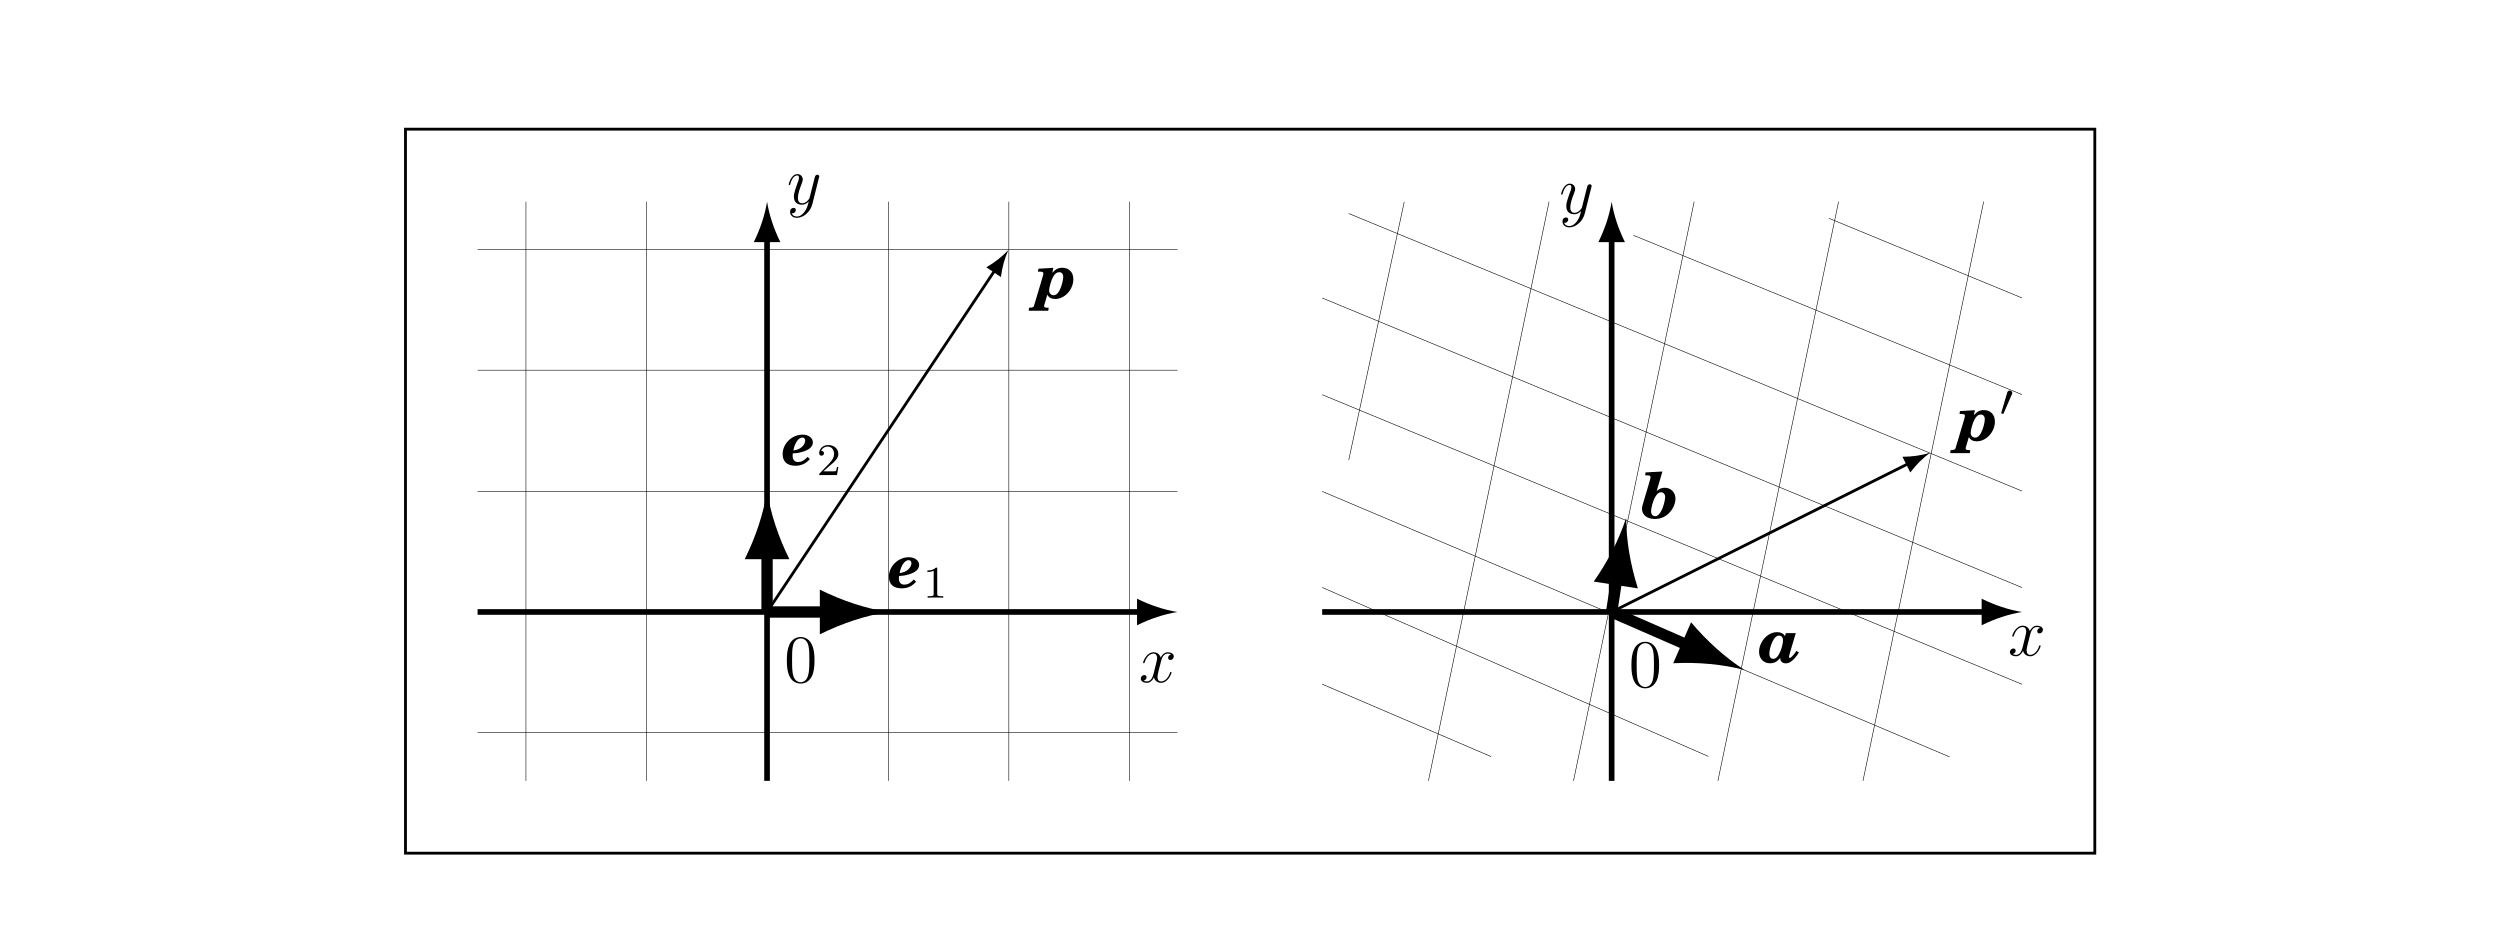 <?xml version="1.0" encoding="UTF-8"?>
<svg xmlns="http://www.w3.org/2000/svg" xmlns:xlink="http://www.w3.org/1999/xlink" width="440.45pt" height="163.76pt" viewBox="0 0 440.45 163.76" version="1.2">
<defs>
<g>
<symbol overflow="visible" id="glyph0-0">
<path style="stroke:none;" d=""/>
</symbol>
<symbol overflow="visible" id="glyph0-1">
<path style="stroke:none;" d="M 5.359 -3.828 C 5.359 -4.812 5.297 -5.781 4.859 -6.688 C 4.375 -7.688 3.516 -7.953 2.922 -7.953 C 2.234 -7.953 1.391 -7.609 0.938 -6.609 C 0.609 -5.859 0.484 -5.109 0.484 -3.828 C 0.484 -2.672 0.578 -1.797 1 -0.938 C 1.469 -0.031 2.297 0.25 2.922 0.25 C 3.953 0.25 4.547 -0.375 4.906 -1.062 C 5.328 -1.953 5.359 -3.125 5.359 -3.828 Z M 2.922 0.016 C 2.531 0.016 1.75 -0.203 1.531 -1.5 C 1.406 -2.219 1.406 -3.125 1.406 -3.969 C 1.406 -4.953 1.406 -5.828 1.594 -6.531 C 1.797 -7.344 2.406 -7.703 2.922 -7.703 C 3.375 -7.703 4.062 -7.438 4.297 -6.406 C 4.453 -5.719 4.453 -4.781 4.453 -3.969 C 4.453 -3.172 4.453 -2.266 4.312 -1.531 C 4.094 -0.219 3.328 0.016 2.922 0.016 Z M 2.922 0.016 "/>
</symbol>
<symbol overflow="visible" id="glyph1-0">
<path style="stroke:none;" d=""/>
</symbol>
<symbol overflow="visible" id="glyph1-1">
<path style="stroke:none;" d="M 5.672 -4.875 C 5.281 -4.812 5.141 -4.516 5.141 -4.297 C 5.141 -4 5.359 -3.906 5.531 -3.906 C 5.891 -3.906 6.141 -4.219 6.141 -4.547 C 6.141 -5.047 5.562 -5.266 5.062 -5.266 C 4.344 -5.266 3.938 -4.547 3.828 -4.328 C 3.547 -5.219 2.812 -5.266 2.594 -5.266 C 1.375 -5.266 0.734 -3.703 0.734 -3.438 C 0.734 -3.391 0.781 -3.328 0.859 -3.328 C 0.953 -3.328 0.984 -3.406 1 -3.453 C 1.406 -4.781 2.219 -5.031 2.562 -5.031 C 3.094 -5.031 3.203 -4.531 3.203 -4.25 C 3.203 -3.984 3.125 -3.703 2.984 -3.125 L 2.578 -1.5 C 2.406 -0.781 2.062 -0.125 1.422 -0.125 C 1.359 -0.125 1.062 -0.125 0.812 -0.281 C 1.25 -0.359 1.344 -0.719 1.344 -0.859 C 1.344 -1.094 1.156 -1.25 0.938 -1.25 C 0.641 -1.25 0.328 -0.984 0.328 -0.609 C 0.328 -0.109 0.891 0.125 1.406 0.125 C 1.984 0.125 2.391 -0.328 2.641 -0.828 C 2.828 -0.125 3.438 0.125 3.875 0.125 C 5.094 0.125 5.734 -1.453 5.734 -1.703 C 5.734 -1.766 5.688 -1.812 5.625 -1.812 C 5.516 -1.812 5.5 -1.75 5.469 -1.656 C 5.141 -0.609 4.453 -0.125 3.906 -0.125 C 3.484 -0.125 3.266 -0.438 3.266 -0.922 C 3.266 -1.188 3.312 -1.375 3.5 -2.156 L 3.922 -3.797 C 4.094 -4.5 4.5 -5.031 5.062 -5.031 C 5.078 -5.031 5.422 -5.031 5.672 -4.875 Z M 5.672 -4.875 "/>
</symbol>
<symbol overflow="visible" id="glyph1-2">
<path style="stroke:none;" d="M 3.141 1.344 C 2.828 1.797 2.359 2.203 1.766 2.203 C 1.625 2.203 1.047 2.172 0.875 1.625 C 0.906 1.641 0.969 1.641 0.984 1.641 C 1.344 1.641 1.594 1.328 1.594 1.047 C 1.594 0.781 1.359 0.688 1.188 0.688 C 0.984 0.688 0.578 0.828 0.578 1.406 C 0.578 2.016 1.094 2.438 1.766 2.438 C 2.969 2.438 4.172 1.344 4.5 0.016 L 5.672 -4.656 C 5.688 -4.703 5.719 -4.781 5.719 -4.859 C 5.719 -5.031 5.562 -5.156 5.391 -5.156 C 5.281 -5.156 5.031 -5.109 4.938 -4.75 L 4.047 -1.234 C 4 -1.016 4 -0.984 3.891 -0.859 C 3.656 -0.531 3.266 -0.125 2.688 -0.125 C 2.016 -0.125 1.953 -0.781 1.953 -1.094 C 1.953 -1.781 2.281 -2.703 2.609 -3.562 C 2.734 -3.906 2.812 -4.078 2.812 -4.312 C 2.812 -4.812 2.453 -5.266 1.859 -5.266 C 0.766 -5.266 0.328 -3.531 0.328 -3.438 C 0.328 -3.391 0.375 -3.328 0.453 -3.328 C 0.562 -3.328 0.578 -3.375 0.625 -3.547 C 0.906 -4.547 1.359 -5.031 1.828 -5.031 C 1.938 -5.031 2.141 -5.031 2.141 -4.641 C 2.141 -4.328 2.016 -3.984 1.828 -3.531 C 1.25 -1.953 1.25 -1.562 1.25 -1.281 C 1.25 -0.141 2.062 0.125 2.656 0.125 C 3 0.125 3.438 0.016 3.844 -0.438 L 3.859 -0.422 C 3.688 0.281 3.562 0.75 3.141 1.344 Z M 3.141 1.344 "/>
</symbol>
<symbol overflow="visible" id="glyph2-0">
<path style="stroke:none;" d=""/>
</symbol>
<symbol overflow="visible" id="glyph2-1">
<path style="stroke:none;" d="M 4.391 -1.406 C 3.734 -0.734 3.281 -0.5 2.703 -0.5 C 2.109 -0.5 1.75 -0.891 1.75 -1.531 C 1.75 -1.656 1.75 -1.719 1.766 -2.016 C 2.422 -2.047 2.906 -2.125 3.422 -2.281 C 4.688 -2.641 5.312 -3.203 5.312 -3.984 C 5.312 -4.75 4.531 -5.328 3.5 -5.328 C 1.625 -5.328 -0.016 -3.734 -0.016 -1.906 C -0.016 -0.562 0.781 0.156 2.25 0.156 C 3.266 0.156 4.078 -0.219 4.781 -1.016 Z M 1.875 -2.531 C 2.125 -3.891 2.781 -4.812 3.469 -4.812 C 3.766 -4.812 3.953 -4.609 3.953 -4.281 C 3.953 -3.672 3.406 -3 2.641 -2.719 C 2.422 -2.641 2.234 -2.594 1.875 -2.531 Z M 1.875 -2.531 "/>
</symbol>
<symbol overflow="visible" id="glyph2-2">
<path style="stroke:none;" d="M 3.031 -5.312 L 0.406 -5.156 L 0.328 -4.641 L 0.594 -4.641 C 1.141 -4.641 1.281 -4.578 1.281 -4.297 C 1.281 -4.172 1.219 -3.953 1.109 -3.578 L -0.172 0.719 C -0.391 1.484 -0.391 1.484 -0.484 1.562 C -0.578 1.656 -0.891 1.719 -1.188 1.719 L -1.234 1.719 L -1.312 2.25 L 2.141 2.25 L 2.219 1.719 L 2.047 1.719 C 1.609 1.719 1.406 1.641 1.406 1.438 C 1.406 1.328 1.406 1.328 1.594 0.719 L 1.969 -0.562 C 2.281 -0.062 2.703 0.172 3.375 0.172 C 5.047 0.172 6.562 -1.484 6.562 -3.312 C 6.562 -4.531 5.812 -5.328 4.609 -5.328 C 3.922 -5.328 3.406 -5.062 2.859 -4.438 Z M 4.078 -4.547 C 4.5 -4.547 4.781 -4.234 4.781 -3.734 C 4.781 -3.109 4.5 -2.078 4.141 -1.359 C 3.828 -0.75 3.484 -0.484 3.062 -0.484 C 2.641 -0.484 2.297 -0.844 2.297 -1.297 C 2.297 -1.875 2.656 -3.109 3 -3.734 C 3.328 -4.297 3.656 -4.547 4.078 -4.547 Z M 4.078 -4.547 "/>
</symbol>
<symbol overflow="visible" id="glyph2-3">
<path style="stroke:none;" d="M 4.891 -5.156 L 4.734 -4.625 C 4.469 -5.094 4 -5.328 3.344 -5.328 C 1.703 -5.328 0.172 -3.656 0.172 -1.859 C 0.172 -0.672 0.969 0.156 2.094 0.156 C 2.859 0.156 3.375 -0.125 3.906 -0.812 C 3.906 -0.562 3.906 -0.547 3.938 -0.453 C 4.031 -0.094 4.406 0.172 4.844 0.172 C 5.406 0.172 5.906 -0.125 6.453 -0.734 C 6.75 -1.078 7 -1.422 7.188 -1.75 L 6.75 -2.031 C 6.344 -1.375 5.781 -0.781 5.594 -0.781 C 5.516 -0.781 5.438 -0.875 5.438 -0.953 C 5.438 -1.031 5.438 -1.031 5.547 -1.469 L 6.641 -5.156 Z M 3.703 -4.719 C 4.109 -4.719 4.391 -4.391 4.391 -3.906 C 4.391 -3.344 4.156 -2.422 3.812 -1.703 C 3.5 -0.984 3.094 -0.625 2.656 -0.625 C 2.25 -0.625 1.984 -0.969 1.984 -1.5 C 1.984 -2.094 2.203 -2.984 2.531 -3.656 C 2.875 -4.375 3.25 -4.719 3.703 -4.719 Z M 3.703 -4.719 "/>
</symbol>
<symbol overflow="visible" id="glyph2-4">
<path style="stroke:none;" d="M 3.906 -8.188 L 0.938 -8.031 L 0.859 -7.516 L 1.125 -7.516 C 1.688 -7.516 1.812 -7.438 1.812 -7.172 C 1.812 -7.047 1.781 -6.922 1.641 -6.438 L 0.562 -2.797 C 0.328 -2 0.312 -1.969 0.312 -1.609 C 0.312 -0.531 1.219 0.172 2.578 0.172 C 3.5 0.172 4.297 -0.141 4.969 -0.766 C 5.734 -1.484 6.203 -2.484 6.203 -3.422 C 6.203 -4.5 5.391 -5.328 4.328 -5.328 C 3.797 -5.328 3.391 -5.172 2.891 -4.75 Z M 3.672 -4.531 C 4.078 -4.531 4.391 -4.188 4.391 -3.703 C 4.391 -3.219 4.125 -2.172 3.859 -1.562 C 3.5 -0.75 3.078 -0.312 2.641 -0.312 C 2.203 -0.312 1.906 -0.656 1.906 -1.156 C 1.906 -1.719 2.188 -2.812 2.531 -3.516 C 2.875 -4.203 3.234 -4.531 3.672 -4.531 Z M 3.672 -4.531 "/>
</symbol>
<symbol overflow="visible" id="glyph3-0">
<path style="stroke:none;" d=""/>
</symbol>
<symbol overflow="visible" id="glyph3-1">
<path style="stroke:none;" d="M 2.5 -5.078 C 2.5 -5.297 2.484 -5.297 2.266 -5.297 C 1.938 -4.984 1.516 -4.797 0.766 -4.797 L 0.766 -4.531 C 0.984 -4.531 1.406 -4.531 1.875 -4.734 L 1.875 -0.656 C 1.875 -0.359 1.844 -0.266 1.094 -0.266 L 0.812 -0.266 L 0.812 0 C 1.141 -0.031 1.828 -0.031 2.188 -0.031 C 2.547 -0.031 3.234 -0.031 3.562 0 L 3.562 -0.266 L 3.281 -0.266 C 2.531 -0.266 2.5 -0.359 2.5 -0.656 Z M 2.5 -5.078 "/>
</symbol>
<symbol overflow="visible" id="glyph3-2">
<path style="stroke:none;" d="M 2.25 -1.625 C 2.375 -1.75 2.703 -2.016 2.844 -2.125 C 3.328 -2.578 3.797 -3.016 3.797 -3.734 C 3.797 -4.688 3 -5.297 2.016 -5.297 C 1.047 -5.297 0.422 -4.578 0.422 -3.859 C 0.422 -3.469 0.734 -3.422 0.844 -3.422 C 1.016 -3.422 1.266 -3.531 1.266 -3.844 C 1.266 -4.25 0.859 -4.25 0.766 -4.25 C 1 -4.844 1.531 -5.031 1.922 -5.031 C 2.656 -5.031 3.047 -4.406 3.047 -3.734 C 3.047 -2.906 2.469 -2.297 1.516 -1.344 L 0.516 -0.297 C 0.422 -0.219 0.422 -0.203 0.422 0 L 3.562 0 L 3.797 -1.422 L 3.547 -1.422 C 3.531 -1.266 3.469 -0.875 3.375 -0.719 C 3.328 -0.656 2.719 -0.656 2.594 -0.656 L 1.172 -0.656 Z M 2.25 -1.625 "/>
</symbol>
<symbol overflow="visible" id="glyph4-0">
<path style="stroke:none;" d=""/>
</symbol>
<symbol overflow="visible" id="glyph4-1">
<path style="stroke:none;" d="M 2.109 -3.781 C 2.156 -3.875 2.188 -3.938 2.188 -4.016 C 2.188 -4.281 1.938 -4.453 1.719 -4.453 C 1.406 -4.453 1.312 -4.172 1.281 -4.062 L 0.266 -0.625 C 0.234 -0.531 0.234 -0.516 0.234 -0.5 C 0.234 -0.438 0.281 -0.422 0.359 -0.391 C 0.516 -0.328 0.531 -0.328 0.547 -0.328 C 0.562 -0.328 0.609 -0.328 0.672 -0.469 Z M 2.109 -3.781 "/>
</symbol>
</g>
</defs>
<g id="surface1">
<path style="fill:none;stroke-width:4.981;stroke-linecap:butt;stroke-linejoin:miter;stroke:rgb(0%,0%,0%);stroke-opacity:1;stroke-miterlimit:10;" d="M 714.375 134.475 L 3690.625 134.475 L 3690.625 1410.022 L 714.375 1410.022 Z M 714.375 134.475 " transform="matrix(0.1,0,0,-0.1,0,163.76)"/>
<path style=" stroke:none;fill-rule:nonzero;fill:rgb(0%,0%,0%);fill-opacity:1;" d="M 207.441 107.82 C 205.07 108.211 202.695 108.992 200.324 110.16 L 200.324 108.316 L 84.141 108.316 L 84.141 107.32 L 200.324 107.32 L 200.324 105.48 C 202.695 106.648 205.07 107.43 207.441 107.82 "/>
<path style=" stroke:none;fill-rule:nonzero;fill:rgb(0%,0%,0%);fill-opacity:1;" d="M 135.141 35.535 C 135.531 37.91 136.312 40.281 137.48 42.656 L 135.637 42.656 L 135.637 137.578 L 134.641 137.578 L 134.641 42.656 L 132.801 42.656 C 133.969 40.281 134.75 37.91 135.141 35.535 "/>
<g style="fill:rgb(0%,0%,0%);fill-opacity:1;">
  <use xlink:href="#glyph0-1" x="138.14" y="120.18"/>
</g>
<g style="fill:rgb(0%,0%,0%);fill-opacity:1;">
  <use xlink:href="#glyph1-1" x="200.66" y="120.18"/>
</g>
<g style="fill:rgb(0%,0%,0%);fill-opacity:1;">
  <use xlink:href="#glyph1-2" x="138.62" y="35.94"/>
</g>
<path style="fill:none;stroke-width:0.996;stroke-linecap:butt;stroke-linejoin:miter;stroke:rgb(0%,0%,0%);stroke-opacity:1;stroke-miterlimit:10;" d="M 841.406 771.819 L 2074.414 771.819 " transform="matrix(0.1,0,0,-0.1,0,163.76)"/>
<path style="fill:none;stroke-width:0.996;stroke-linecap:butt;stroke-linejoin:miter;stroke:rgb(0%,0%,0%);stroke-opacity:1;stroke-miterlimit:10;" d="M 841.406 985.413 L 2074.414 985.413 " transform="matrix(0.1,0,0,-0.1,0,163.76)"/>
<path style="fill:none;stroke-width:0.996;stroke-linecap:butt;stroke-linejoin:miter;stroke:rgb(0%,0%,0%);stroke-opacity:1;stroke-miterlimit:10;" d="M 841.406 1197.795 L 2074.414 1197.795 " transform="matrix(0.1,0,0,-0.1,0,163.76)"/>
<path style="fill:none;stroke-width:0.996;stroke-linecap:butt;stroke-linejoin:miter;stroke:rgb(0%,0%,0%);stroke-opacity:1;stroke-miterlimit:10;" d="M 841.406 347.014 L 2074.414 347.014 " transform="matrix(0.1,0,0,-0.1,0,163.76)"/>
<path style="fill:none;stroke-width:0.996;stroke-linecap:butt;stroke-linejoin:miter;stroke:rgb(0%,0%,0%);stroke-opacity:1;stroke-miterlimit:10;" d="M 926.602 261.819 L 926.602 1282.248 " transform="matrix(0.1,0,0,-0.1,0,163.76)"/>
<path style="fill:none;stroke-width:0.996;stroke-linecap:butt;stroke-linejoin:miter;stroke:rgb(0%,0%,0%);stroke-opacity:1;stroke-miterlimit:10;" d="M 1138.984 261.819 L 1138.984 1282.248 " transform="matrix(0.1,0,0,-0.1,0,163.76)"/>
<path style="fill:none;stroke-width:0.996;stroke-linecap:butt;stroke-linejoin:miter;stroke:rgb(0%,0%,0%);stroke-opacity:1;stroke-miterlimit:10;" d="M 1565 261.819 L 1565 1282.248 " transform="matrix(0.1,0,0,-0.1,0,163.76)"/>
<path style="fill:none;stroke-width:0.996;stroke-linecap:butt;stroke-linejoin:miter;stroke:rgb(0%,0%,0%);stroke-opacity:1;stroke-miterlimit:10;" d="M 1777.383 261.819 L 1777.383 1282.248 " transform="matrix(0.1,0,0,-0.1,0,163.76)"/>
<path style="fill:none;stroke-width:0.996;stroke-linecap:butt;stroke-linejoin:miter;stroke:rgb(0%,0%,0%);stroke-opacity:1;stroke-miterlimit:10;" d="M 1989.805 261.819 L 1989.805 1282.248 " transform="matrix(0.1,0,0,-0.1,0,163.76)"/>
<path style=" stroke:none;fill-rule:nonzero;fill:rgb(0%,0%,0%);fill-opacity:1;" d="M 156.398 107.82 C 152.41 108.477 148.422 109.789 144.438 111.754 L 144.438 108.816 L 135.141 108.816 L 135.141 106.824 L 144.438 106.824 L 144.438 103.883 C 148.422 105.852 152.41 107.164 156.398 107.82 "/>
<path style=" stroke:none;fill-rule:nonzero;fill:rgb(0%,0%,0%);fill-opacity:1;" d="M 135.141 86.562 C 135.797 90.547 137.105 94.535 139.074 98.523 L 136.137 98.523 L 136.137 107.82 L 134.145 107.82 L 134.145 98.523 L 131.203 98.523 C 133.172 94.535 134.484 90.547 135.141 86.562 "/>
<g style="fill:rgb(0%,0%,0%);fill-opacity:1;">
  <use xlink:href="#glyph2-1" x="156.62" y="103.5"/>
</g>
<g style="fill:rgb(0%,0%,0%);fill-opacity:1;">
  <use xlink:href="#glyph3-1" x="162.62" y="105.3"/>
</g>
<g style="fill:rgb(0%,0%,0%);fill-opacity:1;">
  <use xlink:href="#glyph2-1" x="137.9" y="81.9"/>
</g>
<g style="fill:rgb(0%,0%,0%);fill-opacity:1;">
  <use xlink:href="#glyph3-2" x="143.9" y="83.7"/>
</g>
<path style=" stroke:none;fill-rule:nonzero;fill:rgb(0%,0%,0%);fill-opacity:1;" d="M 177.656 44.043 C 177.004 45.488 176.562 47.074 176.34 48.805 L 175.262 48.086 L 135.348 107.957 L 134.934 107.684 L 174.848 47.812 L 173.77 47.094 C 175.281 46.219 176.574 45.203 177.656 44.043 "/>
<g style="fill:rgb(0%,0%,0%);fill-opacity:1;">
  <use xlink:href="#glyph2-2" x="182.54" y="52.5"/>
</g>
<path style=" stroke:none;fill-rule:nonzero;fill:rgb(0%,0%,0%);fill-opacity:1;" d="M 356.242 107.82 C 353.871 108.211 351.496 108.992 349.125 110.16 L 349.125 108.316 L 232.941 108.316 L 232.941 107.32 L 349.125 107.32 L 349.125 105.48 C 351.496 106.648 353.871 107.43 356.242 107.82 "/>
<path style=" stroke:none;fill-rule:nonzero;fill:rgb(0%,0%,0%);fill-opacity:1;" d="M 283.941 35.535 C 284.328 37.91 285.109 40.281 286.281 42.656 L 284.438 42.656 L 284.438 137.578 L 283.441 137.578 L 283.441 42.656 L 281.598 42.656 C 282.77 40.281 283.551 37.91 283.941 35.535 "/>
<g style="fill:rgb(0%,0%,0%);fill-opacity:1;">
  <use xlink:href="#glyph0-1" x="286.94" y="121.02"/>
</g>
<g style="fill:rgb(0%,0%,0%);fill-opacity:1;">
  <use xlink:href="#glyph1-1" x="353.78" y="115.5"/>
</g>
<g style="fill:rgb(0%,0%,0%);fill-opacity:1;">
  <use xlink:href="#glyph1-2" x="274.7" y="37.62"/>
</g>
<path style=" stroke:none;fill-rule:nonzero;fill:rgb(0%,0%,0%);fill-opacity:1;" d="M 307.324 118.023 C 303.406 117.031 299.227 116.637 294.785 116.848 L 295.961 114.152 L 283.539 108.734 L 284.34 106.906 L 296.758 112.328 L 297.934 109.633 C 300.801 113.031 303.934 115.828 307.324 118.023 "/>
<path style=" stroke:none;fill-rule:nonzero;fill:rgb(0%,0%,0%);fill-opacity:1;" d="M 286.492 91.238 C 286.531 95.277 287.223 99.418 288.562 103.66 L 285.656 103.215 L 284.926 107.973 L 282.953 107.668 L 283.688 102.91 L 280.781 102.465 C 283.336 98.82 285.234 95.078 286.492 91.238 "/>
<g style="fill:rgb(0%,0%,0%);fill-opacity:1;">
  <use xlink:href="#glyph2-3" x="309.74" y="116.7"/>
</g>
<g style="fill:rgb(0%,0%,0%);fill-opacity:1;">
  <use xlink:href="#glyph2-4" x="288.98" y="91.26"/>
</g>
<path style="fill:none;stroke-width:0.996;stroke-linecap:butt;stroke-linejoin:miter;stroke:rgb(0%,0%,0%);stroke-opacity:1;stroke-miterlimit:10;" d="M 2772.188 261.819 L 2984.805 1282.248 " transform="matrix(0.1,0,0,-0.1,0,163.76)"/>
<path style="fill:none;stroke-width:0.996;stroke-linecap:butt;stroke-linejoin:miter;stroke:rgb(0%,0%,0%);stroke-opacity:1;stroke-miterlimit:10;" d="M 2516.602 261.819 L 2729.18 1282.248 " transform="matrix(0.1,0,0,-0.1,0,163.76)"/>
<path style="fill:none;stroke-width:0.996;stroke-linecap:butt;stroke-linejoin:miter;stroke:rgb(0%,0%,0%);stroke-opacity:1;stroke-miterlimit:10;" d="M 3026.602 261.819 L 3239.18 1282.248 " transform="matrix(0.1,0,0,-0.1,0,163.76)"/>
<path style="fill:none;stroke-width:0.996;stroke-linecap:butt;stroke-linejoin:miter;stroke:rgb(0%,0%,0%);stroke-opacity:1;stroke-miterlimit:10;" d="M 3282.188 261.819 L 3494.805 1282.248 " transform="matrix(0.1,0,0,-0.1,0,163.76)"/>
<path style="fill:none;stroke-width:0.996;stroke-linecap:butt;stroke-linejoin:miter;stroke:rgb(0%,0%,0%);stroke-opacity:1;stroke-miterlimit:10;" d="M 2376.211 827.014 L 2473.984 1281.936 " transform="matrix(0.1,0,0,-0.1,0,163.76)"/>
<path style="fill:none;stroke-width:0.996;stroke-linecap:butt;stroke-linejoin:miter;stroke:rgb(0%,0%,0%);stroke-opacity:1;stroke-miterlimit:10;" d="M 2329.414 771.819 L 3434.844 304.084 " transform="matrix(0.1,0,0,-0.1,0,163.76)"/>
<path style="fill:none;stroke-width:0.996;stroke-linecap:butt;stroke-linejoin:miter;stroke:rgb(0%,0%,0%);stroke-opacity:1;stroke-miterlimit:10;" d="M 2329.414 602.6 L 3009.688 304.983 " transform="matrix(0.1,0,0,-0.1,0,163.76)"/>
<path style="fill:none;stroke-width:0.996;stroke-linecap:butt;stroke-linejoin:miter;stroke:rgb(0%,0%,0%);stroke-opacity:1;stroke-miterlimit:10;" d="M 2329.414 942.209 L 3562.422 431.975 " transform="matrix(0.1,0,0,-0.1,0,163.76)"/>
<path style="fill:none;stroke-width:0.996;stroke-linecap:butt;stroke-linejoin:miter;stroke:rgb(0%,0%,0%);stroke-opacity:1;stroke-miterlimit:10;" d="M 2329.414 1112.6 L 3562.422 602.405 " transform="matrix(0.1,0,0,-0.1,0,163.76)"/>
<path style="fill:none;stroke-width:0.996;stroke-linecap:butt;stroke-linejoin:miter;stroke:rgb(0%,0%,0%);stroke-opacity:1;stroke-miterlimit:10;" d="M 2376.211 1261.389 L 3562.461 772.444 " transform="matrix(0.1,0,0,-0.1,0,163.76)"/>
<path style="fill:none;stroke-width:0.996;stroke-linecap:butt;stroke-linejoin:miter;stroke:rgb(0%,0%,0%);stroke-opacity:1;stroke-miterlimit:10;" d="M 2877.812 1222.991 L 3562.344 942.366 " transform="matrix(0.1,0,0,-0.1,0,163.76)"/>
<path style="fill:none;stroke-width:0.996;stroke-linecap:butt;stroke-linejoin:miter;stroke:rgb(0%,0%,0%);stroke-opacity:1;stroke-miterlimit:10;" d="M 3222.188 1252.991 L 3562.344 1112.678 " transform="matrix(0.1,0,0,-0.1,0,163.76)"/>
<path style="fill:none;stroke-width:0.996;stroke-linecap:butt;stroke-linejoin:miter;stroke:rgb(0%,0%,0%);stroke-opacity:1;stroke-miterlimit:10;" d="M 2329.414 432.209 L 2627.031 304.631 " transform="matrix(0.1,0,0,-0.1,0,163.76)"/>
<path style=" stroke:none;fill-rule:nonzero;fill:rgb(0%,0%,0%);fill-opacity:1;" d="M 340.062 79.758 C 338.777 80.688 337.609 81.848 336.555 83.238 L 335.977 82.082 L 284.051 108.043 L 283.828 107.598 L 335.754 81.633 L 335.172 80.477 C 336.918 80.469 338.547 80.227 340.062 79.758 "/>
<g style="fill:rgb(0%,0%,0%);fill-opacity:1;">
  <use xlink:href="#glyph2-2" x="344.9" y="77.58"/>
</g>
<g style="fill:rgb(0%,0%,0%);fill-opacity:1;">
  <use xlink:href="#glyph4-1" x="352.34" y="73.26"/>
</g>
</g>
</svg>

